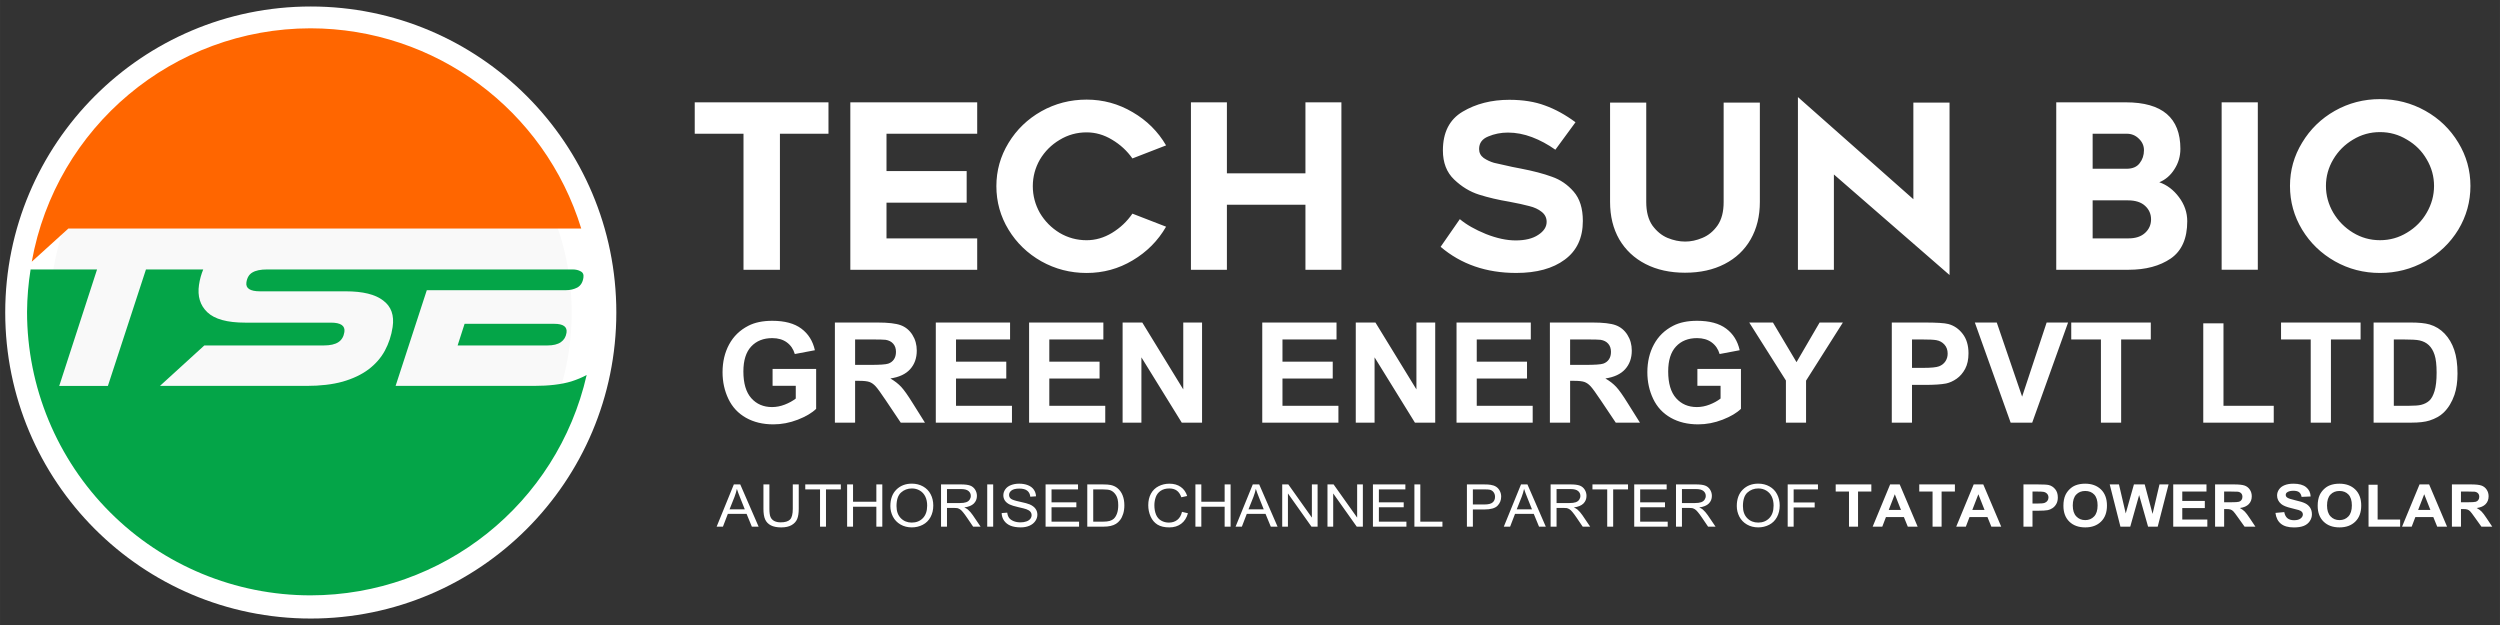 <?xml version="1.0" encoding="UTF-8" standalone="no"?>
<!-- Created with Inkscape (http://www.inkscape.org/) -->

<svg
   width="280"
   height="70"
   viewBox="0 0 74.083 18.521"
   version="1.1"
   id="svg1"
   inkscape:version="1.3.2 (091e20e, 2023-11-25, custom)"
   sodipodi:docname="logo.svg"
   xmlns:inkscape="http://www.inkscape.org/namespaces/inkscape"
   xmlns:sodipodi="http://sodipodi.sourceforge.net/DTD/sodipodi-0.dtd"
   xmlns="http://www.w3.org/2000/svg"
   xmlns:svg="http://www.w3.org/2000/svg">
  <rect x="0" y="0" width="74.083" height="18.521" fill="#333333" stroke="none"/>
  <sodipodi:namedview
     id="namedview1"
     pagecolor="#ffffff"
     bordercolor="#000000"
     borderopacity="0.25"
     inkscape:showpageshadow="2"
     inkscape:pageopacity="0.0"
     inkscape:pagecheckerboard="0"
     inkscape:deskcolor="#d1d1d1"
     inkscape:document-units="mm"
     inkscape:zoom="2.7687711"
     inkscape:cx="151.33068"
     inkscape:cy="39.909402"
     inkscape:window-width="1920"
     inkscape:window-height="991"
     inkscape:window-x="-9"
     inkscape:window-y="-9"
     inkscape:window-maximized="1"
     inkscape:current-layer="layer1" />
  <defs
     id="defs1" />
  <g
     inkscape:label="Layer 1"
     inkscape:groupmode="layer"
     id="layer1"
     transform="translate(-20.902,-96.308)">
    <g
       id="g1"
       transform="translate(-0.155,-0.215)">
      <ellipse
         style="fill:#f9f9f9;stroke:#ffffff;stroke-width:1.323;stroke-linecap:square;stroke-miterlimit:2;stroke-dasharray:none"
         id="path1"
         cx="30.266"
         cy="105.784"
         rx="8.393"
         ry="8.407" />
      <g
         id="g28"
         transform="matrix(0.184,0,0,0.184,18.061,74.719)"
         style="stroke-width:1.026">
        <path
           id="path27"
           d="M 109.89,155.309 H 27.285 l -5.89,5.338 C 25.299,138.908 44.208,123.079 66.294,123.059 c 20.036,0.024 37.716,13.097 43.596,32.25 z"
           style="fill:#ff6600;fill-opacity:1;fill-rule:nonzero;stroke:none;stroke-width:0.5" />
        <path
           id="path28"
           d="m 31.911,161.897 -6.09,18.753 h 7.837 l 6.129,-18.753 h 9.223 c -0.322,0.776 -0.547,1.596 -0.678,2.464 -0.273,1.845 0.176,3.323 1.347,4.431 1.171,1.113 3.196,1.669 6.075,1.669 h 13.829 c 1.591,0 2.313,0.503 2.162,1.513 -0.112,0.732 -0.429,1.278 -0.966,1.63 -0.532,0.356 -1.327,0.532 -2.386,0.532 H 49.186 l -7.144,6.514 h 23.598 c 2.245,0 4.187,-0.229 5.822,-0.683 1.659,-0.478 3.045,-1.137 4.158,-1.967 1.137,-0.859 2.02,-1.869 2.65,-3.035 0.625,-1.161 1.039,-2.42 1.244,-3.787 0.283,-1.893 -0.224,-3.318 -1.522,-4.28 -1.264,-0.986 -3.274,-1.479 -6.026,-1.479 H 58.174 c -1.615,0 -2.352,-0.478 -2.211,-1.44 0.112,-0.756 0.434,-1.288 0.956,-1.591 0.532,-0.327 1.322,-0.493 2.386,-0.493 h 49.202 c 0.503,0 0.932,0.102 1.283,0.303 0.376,0.181 0.527,0.522 0.449,1.025 -0.112,0.756 -0.444,1.288 -0.991,1.591 -0.547,0.278 -1.152,0.42 -1.806,0.42 H 85.018 l -5.026,15.415 h 22.276 c 2.42,0 4.431,-0.239 6.017,-0.717 0.932,-0.298 1.757,-0.644 2.479,-1.039 -4.738,20.749 -23.184,35.471 -44.469,35.49 -12.112,0 -23.725,-4.811 -32.284,-13.375 -8.564,-8.564 -13.375,-20.178 -13.375,-32.289 0.019,-2.284 0.21,-4.563 0.571,-6.822 z m 73.626,8.754 c 1.464,0 2.128,0.478 1.981,1.44 -0.098,0.654 -0.4,1.161 -0.908,1.513 -0.507,0.356 -1.239,0.532 -2.196,0.532 H 89.98 l 1.122,-3.484 z"
           style="fill:#04a548;fill-opacity:1;fill-rule:evenodd;stroke:none;stroke-width:0.5" />
      </g>
    </g>
    <g
       id="g46"
       transform="matrix(0.283,0,0,0.283,-65.658,86.615)"
       style="fill:#ffffff">
      <path
         id="path29"
         d="m 387.532,48.253 v 14.246 h -3.814 V 48.253 h -5.107 v -3.287 h 14.005 v 3.287 z m 11.16,3.909 h 8.394 v 3.31 h -8.394 v 3.74 h 9.497 v 3.287 h -13.285 V 44.966 h 13.285 v 3.287 h -9.497 z m 29.275,5.826 c -0.846,1.471 -2.015,2.646 -3.499,3.525 -1.471,0.882 -3.079,1.321 -4.823,1.321 -1.709,0 -3.29,-0.41 -4.745,-1.224 -1.439,-0.817 -2.584,-1.92 -3.43,-3.31 -0.846,-1.39 -1.273,-2.91 -1.273,-4.556 0,-1.631 0.426,-3.141 1.273,-4.53 0.846,-1.393 1.992,-2.496 3.43,-3.31 1.455,-0.817 3.037,-1.224 4.745,-1.224 1.728,0 3.336,0.439 4.823,1.318 1.484,0.862 2.653,2.024 3.499,3.476 l -3.525,1.367 c -0.56,-0.797 -1.269,-1.452 -2.135,-1.966 -0.846,-0.511 -1.731,-0.765 -2.662,-0.765 -1.022,0 -1.963,0.26 -2.828,0.788 -0.862,0.514 -1.549,1.201 -2.063,2.063 -0.495,0.866 -0.742,1.793 -0.742,2.783 0,0.993 0.247,1.927 0.742,2.805 0.514,0.866 1.201,1.559 2.063,2.086 0.866,0.511 1.806,0.768 2.828,0.768 0.931,0 1.816,-0.257 2.662,-0.768 0.866,-0.527 1.575,-1.198 2.135,-2.015 z m 18.359,4.511 h -3.766 v -6.812 h -8.224 v 6.812 h -3.766 V 44.966 h 3.766 v 7.434 h 8.224 v -7.434 h 3.766 z m 12.4,-5.302 c 0.687,0.576 1.598,1.097 2.734,1.559 1.136,0.449 2.174,0.67 3.118,0.67 0.989,0 1.774,-0.192 2.35,-0.576 0.592,-0.381 0.889,-0.836 0.889,-1.367 0,-0.43 -0.176,-0.781 -0.527,-1.054 -0.338,-0.27 -0.768,-0.472 -1.295,-0.599 -0.531,-0.143 -1.224,-0.296 -2.086,-0.456 -1.152,-0.192 -2.207,-0.439 -3.167,-0.742 -0.96,-0.303 -1.829,-0.833 -2.613,-1.585 -0.784,-0.749 -1.175,-1.764 -1.175,-3.043 0,-1.888 0.687,-3.238 2.06,-4.055 1.393,-0.83 3.024,-1.247 4.895,-1.247 1.439,0 2.685,0.202 3.74,0.599 1.071,0.384 2.135,0.97 3.19,1.751 l -2.109,2.877 c -0.784,-0.557 -1.601,-0.996 -2.447,-1.318 -0.846,-0.319 -1.686,-0.478 -2.519,-0.478 -0.732,0 -1.422,0.137 -2.06,0.407 -0.641,0.257 -0.96,0.696 -0.96,1.318 0,0.384 0.159,0.696 0.482,0.937 0.335,0.225 0.693,0.391 1.077,0.504 0.4,0.094 1.038,0.238 1.917,0.43 l 0.866,0.169 c 1.325,0.254 2.421,0.544 3.284,0.862 0.879,0.303 1.64,0.823 2.278,1.559 0.641,0.736 0.96,1.757 0.96,3.069 0,1.774 -0.631,3.124 -1.894,4.052 -1.247,0.928 -2.942,1.393 -5.084,1.393 -3.134,0 -5.774,-0.911 -7.915,-2.737 z m 23.599,5.611 c -1.585,0 -2.968,-0.303 -4.15,-0.911 -1.181,-0.605 -2.103,-1.471 -2.757,-2.587 -0.641,-1.12 -0.96,-2.425 -0.96,-3.912 V 44.992 h 3.788 v 10.405 c 0,1.025 0.215,1.849 0.648,2.47 0.449,0.609 0.976,1.041 1.582,1.295 0.625,0.257 1.24,0.384 1.849,0.384 0.589,0 1.191,-0.127 1.797,-0.384 0.625,-0.254 1.152,-0.687 1.585,-1.295 0.433,-0.622 0.648,-1.445 0.644,-2.47 V 44.992 h 3.792 v 10.405 c 0,1.487 -0.319,2.792 -0.96,3.912 -0.641,1.12 -1.552,1.979 -2.734,2.587 -1.181,0.609 -2.558,0.911 -4.124,0.911 z m 15.57,-0.309 h -3.766 V 44.416 l 12.088,10.695 V 44.992 h 3.788 V 63.049 L 497.896,52.52 Z m 36.283,-12.664 c 0,0.784 -0.208,1.494 -0.625,2.135 -0.4,0.638 -0.928,1.094 -1.582,1.367 0.797,0.27 1.484,0.791 2.06,1.559 0.576,0.768 0.866,1.608 0.866,2.516 0,1.81 -0.576,3.111 -1.728,3.909 -1.152,0.784 -2.623,1.178 -4.413,1.178 h -7.577 V 44.966 h 7.29 c 3.805,0 5.709,1.624 5.709,4.869 z m -5.637,2.086 c 0.622,0 1.077,-0.192 1.367,-0.576 0.303,-0.384 0.456,-0.84 0.456,-1.367 0,-0.462 -0.176,-0.862 -0.527,-1.198 -0.351,-0.352 -0.775,-0.527 -1.273,-0.527 h -3.574 v 3.668 z m 0.215,7.29 c 0.736,0 1.312,-0.192 1.728,-0.576 0.417,-0.384 0.622,-0.856 0.622,-1.413 0,-0.56 -0.205,-1.032 -0.622,-1.416 -0.417,-0.384 -1.015,-0.576 -1.8,-0.576 h -3.694 v 3.98 z m 9.741,-14.246 h 3.788 v 17.533 h -3.788 z m 16.582,17.868 c -1.712,0 -3.284,-0.41 -4.726,-1.224 -1.439,-0.817 -2.581,-1.92 -3.427,-3.31 -0.849,-1.406 -1.273,-2.932 -1.273,-4.579 0,-1.631 0.423,-3.144 1.273,-4.534 0.846,-1.406 1.989,-2.519 3.427,-3.333 1.442,-0.814 3.014,-1.224 4.726,-1.224 1.712,0 3.294,0.41 4.748,1.224 1.455,0.814 2.604,1.927 3.453,3.333 0.846,1.39 1.269,2.903 1.269,4.534 0,1.647 -0.423,3.173 -1.269,4.579 -0.849,1.39 -1.998,2.493 -3.453,3.31 -1.455,0.814 -3.037,1.224 -4.748,1.224 z m 0,-14.75 c -1.025,0 -1.966,0.264 -2.832,0.791 -0.862,0.514 -1.549,1.201 -2.06,2.063 -0.511,0.862 -0.768,1.79 -0.768,2.783 0,0.989 0.257,1.927 0.768,2.805 0.511,0.862 1.198,1.559 2.06,2.086 0.866,0.527 1.806,0.791 2.832,0.791 1.022,0 1.966,-0.264 2.828,-0.791 0.882,-0.527 1.569,-1.224 2.063,-2.086 0.511,-0.879 0.768,-1.816 0.768,-2.805 0,-0.993 -0.257,-1.92 -0.768,-2.783 -0.495,-0.862 -1.181,-1.549 -2.063,-2.063 -0.862,-0.527 -1.806,-0.791 -2.828,-0.791 z"
         style="fill:#ffffff;fill-opacity:1;fill-rule:evenodd;stroke:none;stroke-width:0.325" />
      <path
         id="path30"
         d="m 386.763,74.652 v -1.766 h 4.562 v 4.176 c -0.442,0.43 -1.085,0.809 -1.926,1.137 -0.842,0.325 -1.693,0.488 -2.555,0.488 -1.097,0 -2.052,-0.23 -2.868,-0.69 -0.816,-0.46 -1.429,-1.118 -1.838,-1.972 -0.41,-0.856 -0.614,-1.789 -0.614,-2.796 0,-1.091 0.229,-2.061 0.687,-2.91 0.458,-0.849 1.127,-1.5 2.01,-1.953 0.671,-0.348 1.508,-0.523 2.51,-0.523 1.302,0 2.317,0.274 3.047,0.82 0.732,0.547 1.203,1.301 1.415,2.262 l -2.102,0.397 c -0.151,-0.516 -0.429,-0.923 -0.835,-1.22 -0.407,-0.297 -0.915,-0.446 -1.526,-0.446 -0.926,0 -1.662,0.294 -2.208,0.881 -0.544,0.585 -0.816,1.455 -0.816,2.609 0,1.243 0.276,2.177 0.828,2.799 0.554,0.621 1.279,0.931 2.174,0.931 0.444,0 0.89,-0.086 1.335,-0.259 0.444,-0.173 0.828,-0.383 1.148,-0.633 V 74.652 Z m 6.524,3.856 V 68.023 h 4.455 c 1.121,0 1.935,0.094 2.441,0.282 0.508,0.189 0.915,0.524 1.22,1.007 0.305,0.481 0.458,1.032 0.458,1.651 0,0.786 -0.232,1.436 -0.694,1.949 -0.461,0.511 -1.151,0.834 -2.071,0.969 0.458,0.267 0.835,0.561 1.133,0.881 0.297,0.318 0.699,0.885 1.205,1.701 l 1.282,2.044 h -2.533 l -1.529,-2.281 c -0.544,-0.816 -0.917,-1.329 -1.118,-1.541 -0.201,-0.214 -0.414,-0.359 -0.637,-0.439 -0.224,-0.078 -0.579,-0.118 -1.064,-0.118 H 395.404 v 4.378 z m 2.117,-6.049 h 1.568 c 1.015,0 1.648,-0.043 1.899,-0.13 0.254,-0.086 0.452,-0.234 0.595,-0.442 0.145,-0.211 0.217,-0.474 0.217,-0.79 0,-0.351 -0.095,-0.634 -0.286,-0.851 -0.189,-0.218 -0.454,-0.356 -0.797,-0.412 -0.171,-0.025 -0.686,-0.038 -1.545,-0.038 H 395.404 Z m 8.45,6.049 V 68.023 h 7.777 v 1.774 h -5.66 v 2.327 h 5.263 v 1.766 h -5.263 v 2.853 h 5.858 v 1.766 z m 9.769,0 V 68.023 h 7.777 v 1.774 h -5.66 v 2.327 h 5.263 v 1.766 h -5.263 v 2.853 h 5.858 v 1.766 z m 9.792,0 V 68.023 h 2.06 l 4.291,7.003 v -7.003 h 1.968 v 10.485 h -2.124 l -4.226,-6.839 v 6.839 z m 14.623,0 V 68.023 h 7.777 v 1.774 h -5.66 v 2.327 h 5.263 v 1.766 h -5.263 v 2.853 h 5.858 v 1.766 z m 9.792,0 V 68.023 h 2.06 l 4.291,7.003 v -7.003 h 1.968 v 10.485 h -2.124 l -4.226,-6.839 v 6.839 z m 10.551,0 V 68.023 h 7.777 v 1.774 h -5.66 v 2.327 h 5.263 v 1.766 h -5.263 v 2.853 h 5.858 v 1.766 z m 9.776,0 V 68.023 h 4.455 c 1.121,0 1.935,0.094 2.441,0.282 0.508,0.189 0.915,0.524 1.22,1.007 0.305,0.481 0.458,1.032 0.458,1.651 0,0.786 -0.232,1.436 -0.694,1.949 -0.461,0.511 -1.151,0.834 -2.071,0.969 0.458,0.267 0.835,0.561 1.133,0.881 0.297,0.318 0.699,0.885 1.205,1.701 l 1.282,2.044 h -2.533 l -1.529,-2.281 c -0.544,-0.816 -0.917,-1.329 -1.118,-1.541 -0.201,-0.214 -0.414,-0.359 -0.637,-0.439 -0.224,-0.078 -0.579,-0.118 -1.064,-0.118 h -0.431 v 4.378 z m 2.117,-6.049 h 1.568 c 1.015,0 1.648,-0.043 1.899,-0.13 0.254,-0.086 0.452,-0.234 0.595,-0.442 0.145,-0.211 0.217,-0.474 0.217,-0.79 0,-0.351 -0.095,-0.634 -0.286,-0.851 -0.189,-0.218 -0.454,-0.356 -0.797,-0.412 -0.171,-0.025 -0.686,-0.038 -1.545,-0.038 h -1.651 z m 13.328,2.193 v -1.766 h 4.562 v 4.176 c -0.442,0.43 -1.085,0.809 -1.926,1.137 -0.842,0.325 -1.693,0.488 -2.555,0.488 -1.097,0 -2.052,-0.23 -2.868,-0.69 -0.816,-0.46 -1.429,-1.118 -1.838,-1.972 -0.41,-0.856 -0.614,-1.789 -0.614,-2.796 0,-1.091 0.229,-2.061 0.687,-2.91 0.458,-0.849 1.127,-1.5 2.01,-1.953 0.671,-0.348 1.507,-0.523 2.51,-0.523 1.302,0 2.317,0.274 3.047,0.82 0.732,0.547 1.203,1.301 1.415,2.262 l -2.102,0.397 c -0.151,-0.516 -0.429,-0.923 -0.835,-1.22 -0.407,-0.297 -0.915,-0.446 -1.526,-0.446 -0.926,0 -1.662,0.294 -2.208,0.881 -0.544,0.585 -0.816,1.455 -0.816,2.609 0,1.243 0.276,2.177 0.828,2.799 0.554,0.621 1.279,0.931 2.174,0.931 0.444,0 0.89,-0.086 1.335,-0.259 0.444,-0.173 0.828,-0.383 1.148,-0.633 v -1.331 z m 9.27,3.856 v -4.413 l -3.841,-6.072 h 2.483 l 2.468,4.15 2.418,-4.15 h 2.437 l -3.856,6.087 v 4.398 z m 11.086,0 V 68.023 h 3.398 c 1.286,0 2.125,0.052 2.517,0.156 0.6,0.158 1.102,0.502 1.507,1.03 0.406,0.526 0.61,1.207 0.61,2.041 0,0.644 -0.117,1.185 -0.351,1.625 -0.235,0.438 -0.532,0.782 -0.892,1.034 -0.359,0.25 -0.724,0.415 -1.095,0.496 -0.506,0.099 -1.239,0.149 -2.197,0.149 h -1.381 v 3.955 z m 2.117,-8.711 v 2.975 h 1.159 c 0.833,0 1.392,-0.054 1.674,-0.164 0.282,-0.109 0.502,-0.28 0.66,-0.515 0.16,-0.234 0.24,-0.505 0.24,-0.816 0,-0.381 -0.113,-0.695 -0.336,-0.942 -0.224,-0.249 -0.507,-0.404 -0.851,-0.465 -0.252,-0.048 -0.759,-0.073 -1.522,-0.073 z m 10.329,8.711 -3.749,-10.485 h 2.296 l 2.655,7.762 2.567,-7.762 h 2.246 l -3.757,10.485 z m 9.453,0 V 69.797 h -3.108 v -1.774 h 8.33 v 1.774 h -3.105 v 8.711 z m 10.716,0 V 68.111 h 2.117 v 8.631 h 5.263 v 1.766 z m 11.252,0 V 69.797 h -3.108 v -1.774 h 8.33 v 1.774 h -3.105 v 8.711 z m 6.584,-10.485 h 3.867 c 0.872,0 1.537,0.068 1.995,0.202 0.615,0.181 1.141,0.503 1.579,0.965 0.44,0.463 0.774,1.03 1.003,1.701 0.229,0.669 0.343,1.494 0.343,2.475 0,0.862 -0.107,1.606 -0.32,2.231 -0.265,0.763 -0.64,1.38 -1.125,1.85 -0.366,0.359 -0.862,0.639 -1.487,0.839 -0.468,0.148 -1.093,0.221 -1.873,0.221 h -3.982 z m 2.117,1.774 v 6.945 h 1.579 c 0.589,0 1.016,-0.032 1.282,-0.099 0.343,-0.086 0.627,-0.231 0.854,-0.435 0.226,-0.206 0.41,-0.543 0.553,-1.015 0.142,-0.47 0.214,-1.111 0.214,-1.922 0,-0.809 -0.071,-1.43 -0.214,-1.865 -0.143,-0.435 -0.343,-0.772 -0.603,-1.015 -0.257,-0.244 -0.583,-0.409 -0.976,-0.496 -0.297,-0.066 -0.877,-0.099 -1.739,-0.099 z m 0,0"
         style="fill:#ffffff;fill-opacity:1;fill-rule:nonzero;stroke:none;stroke-width:0.163"
         aria-label="GREEN ENERGY PVT LTDD" />
      <g
         id="g32"
         transform="matrix(0.708,0,0,0.667,293.092,-2.891)"
         style="fill:#ffffff">
        <path
           id="path31"
           d="m 124.029,138.367 2.545,-6.633 h 0.949 l 2.716,6.633 h -1.001 l -0.778,-2.007 h -2.773 l -0.726,2.007 z m 1.91,-2.722 h 2.253 l -0.692,-1.841 c -0.214,-0.556 -0.372,-1.014 -0.475,-1.372 -0.084,0.423 -0.203,0.845 -0.355,1.264 z m 9.353,-3.911 h 0.881 v 3.831 c 0,0.668 -0.077,1.198 -0.229,1.59 -0.149,0.393 -0.422,0.713 -0.818,0.961 -0.393,0.244 -0.908,0.366 -1.544,0.366 -0.626,0 -1.137,-0.107 -1.533,-0.32 -0.393,-0.217 -0.675,-0.528 -0.846,-0.932 -0.169,-0.407 -0.252,-0.962 -0.252,-1.664 v -3.831 h 0.881 v 3.826 c 0,0.576 0.053,1.001 0.16,1.275 0.106,0.274 0.289,0.486 0.549,0.635 0.263,0.146 0.583,0.217 0.961,0.217 0.643,0 1.104,-0.144 1.378,-0.435 0.274,-0.293 0.412,-0.858 0.412,-1.693 z m 4.029,6.633 v -5.85 h -2.184 v -0.783 h 5.261 v 0.783 h -2.196 v 5.85 z m 4.007,0 v -6.633 h 0.875 v 2.722 h 3.448 v -2.722 h 0.881 v 6.633 h -0.881 v -3.128 h -3.448 v 3.128 z m 6.396,-3.231 c 0,-1.101 0.295,-1.963 0.886,-2.585 0.595,-0.625 1.358,-0.938 2.293,-0.938 0.613,0 1.167,0.147 1.658,0.44 0.492,0.295 0.865,0.702 1.121,1.224 0.259,0.523 0.389,1.115 0.389,1.778 0,0.675 -0.136,1.28 -0.406,1.813 -0.272,0.53 -0.656,0.932 -1.155,1.207 -0.5,0.272 -1.038,0.406 -1.613,0.406 -0.626,0 -1.184,-0.15 -1.676,-0.452 -0.492,-0.304 -0.866,-0.716 -1.121,-1.235 -0.252,-0.522 -0.377,-1.075 -0.377,-1.658 z m 0.909,0.011 c 0,0.801 0.213,1.432 0.64,1.893 0.43,0.457 0.969,0.686 1.618,0.686 0.663,0 1.208,-0.23 1.635,-0.692 0.426,-0.465 0.64,-1.124 0.64,-1.979 0,-0.54 -0.091,-1.012 -0.274,-1.412 -0.183,-0.403 -0.45,-0.716 -0.801,-0.938 -0.352,-0.224 -0.746,-0.337 -1.184,-0.337 -0.622,0 -1.158,0.214 -1.607,0.64 -0.446,0.427 -0.669,1.141 -0.669,2.139 z m 6.585,3.219 v -6.633 h 2.945 c 0.59,0 1.041,0.06 1.35,0.177 0.309,0.119 0.555,0.329 0.738,0.629 0.183,0.302 0.274,0.635 0.274,1.001 0,0.473 -0.153,0.872 -0.457,1.195 -0.306,0.32 -0.776,0.525 -1.412,0.612 0.232,0.111 0.409,0.222 0.532,0.332 0.254,0.237 0.497,0.53 0.726,0.881 l 1.155,1.807 h -1.104 l -0.881,-1.378 c -0.256,-0.4 -0.467,-0.705 -0.635,-0.915 -0.164,-0.213 -0.313,-0.362 -0.446,-0.446 -0.13,-0.083 -0.262,-0.143 -0.395,-0.177 -0.103,-0.018 -0.267,-0.029 -0.492,-0.029 h -1.018 v 2.945 z m 0.881,-3.706 h 1.887 c 0.4,0 0.712,-0.042 0.938,-0.126 0.229,-0.083 0.402,-0.217 0.52,-0.4 0.117,-0.183 0.177,-0.38 0.177,-0.595 0,-0.312 -0.114,-0.569 -0.343,-0.772 -0.229,-0.202 -0.589,-0.303 -1.081,-0.303 h -2.099 z m 5.95,3.706 v -6.633 h 0.881 v 6.633 z m 2.132,-2.133 0.829,-0.069 c 0.037,0.332 0.127,0.605 0.269,0.818 0.144,0.21 0.367,0.382 0.669,0.515 0.3,0.13 0.64,0.194 1.018,0.194 0.335,0 0.63,-0.049 0.886,-0.149 0.259,-0.099 0.449,-0.234 0.572,-0.406 0.126,-0.174 0.189,-0.366 0.189,-0.572 0,-0.209 -0.061,-0.39 -0.183,-0.543 -0.119,-0.156 -0.317,-0.287 -0.595,-0.395 -0.176,-0.069 -0.569,-0.174 -1.178,-0.32 -0.61,-0.149 -1.038,-0.287 -1.281,-0.417 -0.317,-0.163 -0.553,-0.367 -0.709,-0.612 -0.157,-0.247 -0.234,-0.523 -0.234,-0.829 0,-0.335 0.094,-0.648 0.286,-0.938 0.19,-0.293 0.466,-0.515 0.829,-0.663 0.366,-0.152 0.773,-0.229 1.224,-0.229 0.492,0 0.924,0.08 1.298,0.24 0.377,0.157 0.666,0.389 0.869,0.698 0.202,0.306 0.31,0.655 0.326,1.046 l -0.846,0.063 c -0.043,-0.419 -0.194,-0.735 -0.457,-0.949 -0.26,-0.217 -0.645,-0.326 -1.155,-0.326 -0.53,0 -0.918,0.097 -1.161,0.292 -0.244,0.194 -0.366,0.429 -0.366,0.703 0,0.24 0.086,0.437 0.257,0.589 0.172,0.157 0.613,0.315 1.327,0.475 0.712,0.16 1.202,0.302 1.47,0.423 0.385,0.18 0.669,0.406 0.852,0.68 0.186,0.272 0.28,0.583 0.28,0.938 0,0.355 -0.103,0.689 -0.309,1.001 -0.203,0.313 -0.492,0.558 -0.869,0.732 -0.377,0.172 -0.803,0.257 -1.275,0.257 -0.603,0 -1.108,-0.089 -1.515,-0.263 -0.405,-0.174 -0.723,-0.437 -0.955,-0.789 -0.229,-0.35 -0.349,-0.749 -0.36,-1.195 z m 6.499,2.133 v -6.633 h 4.798 v 0.783 h -3.917 v 2.03 h 3.671 v 0.778 h -3.671 v 2.259 h 4.072 v 0.783 z m 6.167,0 v -6.633 h 2.287 c 0.515,0 0.906,0.031 1.178,0.091 0.38,0.089 0.706,0.246 0.978,0.475 0.346,0.297 0.606,0.678 0.778,1.138 0.174,0.457 0.263,0.982 0.263,1.573 0,0.508 -0.06,0.955 -0.177,1.344 -0.114,0.389 -0.266,0.712 -0.452,0.966 -0.183,0.256 -0.386,0.456 -0.606,0.6 -0.217,0.146 -0.48,0.256 -0.789,0.332 -0.309,0.077 -0.663,0.114 -1.064,0.114 z m 0.881,-0.783 h 1.412 c 0.437,0 0.781,-0.04 1.029,-0.12 0.252,-0.083 0.452,-0.197 0.6,-0.343 0.206,-0.209 0.366,-0.489 0.48,-0.841 0.117,-0.35 0.177,-0.778 0.177,-1.281 0,-0.693 -0.114,-1.225 -0.343,-1.595 -0.226,-0.373 -0.502,-0.625 -0.829,-0.755 -0.237,-0.087 -0.616,-0.132 -1.138,-0.132 h -1.39 z m 13.125,-1.544 0.881,0.223 c -0.187,0.721 -0.52,1.272 -1.001,1.653 -0.477,0.377 -1.061,0.566 -1.75,0.566 -0.718,0 -1.301,-0.144 -1.75,-0.435 -0.446,-0.293 -0.786,-0.716 -1.018,-1.27 -0.233,-0.552 -0.349,-1.145 -0.349,-1.778 0,-0.689 0.132,-1.292 0.395,-1.807 0.263,-0.515 0.638,-0.905 1.127,-1.172 0.488,-0.266 1.024,-0.4 1.607,-0.4 0.666,0 1.225,0.17 1.676,0.509 0.453,0.336 0.769,0.811 0.949,1.424 l -0.863,0.2 c -0.157,-0.48 -0.382,-0.831 -0.675,-1.052 -0.29,-0.22 -0.658,-0.332 -1.104,-0.332 -0.508,0 -0.932,0.123 -1.275,0.366 -0.343,0.244 -0.586,0.575 -0.726,0.989 -0.137,0.412 -0.206,0.835 -0.206,1.27 0,0.565 0.082,1.058 0.246,1.481 0.163,0.42 0.419,0.735 0.766,0.944 0.346,0.206 0.722,0.309 1.127,0.309 0.492,0 0.906,-0.14 1.247,-0.423 0.343,-0.282 0.575,-0.703 0.698,-1.264 z m 1.987,2.327 v -6.633 h 0.875 v 2.722 h 3.448 v -2.722 h 0.881 v 6.633 h -0.881 v -3.128 h -3.448 v 3.128 z m 5.94,0 2.545,-6.633 h 0.949 l 2.716,6.633 h -1.001 l -0.778,-2.007 h -2.773 l -0.726,2.007 z m 1.91,-2.722 h 2.253 l -0.692,-1.841 c -0.214,-0.556 -0.372,-1.014 -0.475,-1.372 -0.084,0.423 -0.203,0.845 -0.355,1.264 z m 4.988,2.722 v -6.633 h 0.904 l 3.483,5.21 v -5.21 h 0.846 v 6.633 h -0.904 l -3.483,-5.215 v 5.215 z m 6.695,0 v -6.633 h 0.904 l 3.483,5.21 v -5.21 h 0.846 v 6.633 h -0.904 l -3.483,-5.215 v 5.215 z m 6.722,0 v -6.633 h 4.798 v 0.783 h -3.917 v 2.03 h 3.671 v 0.778 h -3.671 v 2.259 h 4.072 v 0.783 z m 6.133,0 v -6.633 h 0.875 v 5.85 h 3.271 v 0.783 z m 7.767,0 v -6.633 h 2.505 c 0.437,0 0.773,0.021 1.006,0.063 0.327,0.054 0.6,0.157 0.818,0.309 0.22,0.153 0.397,0.366 0.532,0.64 0.137,0.274 0.206,0.576 0.206,0.904 0,0.565 -0.182,1.044 -0.543,1.435 -0.359,0.389 -1.006,0.583 -1.944,0.583 h -1.698 v 2.699 z m 0.881,-3.483 h 1.716 c 0.563,0 0.964,-0.104 1.201,-0.315 0.24,-0.209 0.36,-0.506 0.36,-0.892 0,-0.277 -0.071,-0.516 -0.212,-0.715 -0.137,-0.197 -0.32,-0.327 -0.549,-0.389 -0.149,-0.037 -0.423,-0.057 -0.823,-0.057 h -1.693 z m 4.576,3.483 2.545,-6.633 h 0.949 l 2.716,6.633 h -1.001 l -0.778,-2.007 h -2.773 l -0.726,2.007 z m 1.91,-2.722 h 2.253 l -0.692,-1.841 c -0.214,-0.556 -0.372,-1.014 -0.475,-1.372 -0.084,0.423 -0.203,0.845 -0.355,1.264 z m 5.012,2.722 v -6.633 h 2.945 c 0.59,0 1.041,0.06 1.35,0.177 0.309,0.119 0.555,0.329 0.738,0.629 0.183,0.302 0.274,0.635 0.274,1.001 0,0.473 -0.153,0.872 -0.457,1.195 -0.306,0.32 -0.776,0.525 -1.412,0.612 0.232,0.111 0.409,0.222 0.532,0.332 0.254,0.237 0.498,0.53 0.726,0.881 l 1.155,1.807 h -1.104 l -0.881,-1.378 c -0.256,-0.4 -0.467,-0.705 -0.635,-0.915 -0.164,-0.213 -0.313,-0.362 -0.446,-0.446 -0.13,-0.083 -0.262,-0.143 -0.395,-0.177 -0.103,-0.018 -0.267,-0.029 -0.492,-0.029 h -1.018 v 2.945 z m 0.881,-3.706 h 1.887 c 0.4,0 0.712,-0.042 0.938,-0.126 0.229,-0.083 0.402,-0.217 0.52,-0.4 0.117,-0.183 0.177,-0.38 0.177,-0.595 0,-0.312 -0.114,-0.569 -0.343,-0.772 -0.229,-0.202 -0.589,-0.303 -1.081,-0.303 h -2.099 z m 7.49,3.706 v -5.85 h -2.184 v -0.783 h 5.261 v 0.783 h -2.196 v 5.85 z m 3.994,0 v -6.633 h 4.798 v 0.783 h -3.917 v 2.03 h 3.671 v 0.778 h -3.671 v 2.259 h 4.072 v 0.783 z m 6.179,0 v -6.633 h 2.945 c 0.59,0 1.041,0.06 1.35,0.177 0.309,0.119 0.555,0.329 0.738,0.629 0.183,0.302 0.274,0.635 0.274,1.001 0,0.473 -0.153,0.872 -0.457,1.195 -0.306,0.32 -0.776,0.525 -1.412,0.612 0.232,0.111 0.409,0.222 0.532,0.332 0.254,0.237 0.497,0.53 0.726,0.881 l 1.155,1.807 h -1.104 l -0.881,-1.378 c -0.256,-0.4 -0.467,-0.705 -0.635,-0.915 -0.164,-0.213 -0.313,-0.362 -0.446,-0.446 -0.13,-0.083 -0.262,-0.143 -0.395,-0.177 -0.103,-0.018 -0.267,-0.029 -0.492,-0.029 h -1.018 v 2.945 z m 0.881,-3.706 h 1.887 c 0.4,0 0.712,-0.042 0.938,-0.126 0.229,-0.083 0.402,-0.217 0.52,-0.4 0.117,-0.183 0.177,-0.38 0.177,-0.595 0,-0.312 -0.114,-0.569 -0.343,-0.772 -0.229,-0.202 -0.589,-0.303 -1.081,-0.303 h -2.099 z m 8.11,0.475 c 0,-1.101 0.294,-1.963 0.886,-2.585 0.595,-0.625 1.358,-0.938 2.293,-0.938 0.613,0 1.167,0.147 1.658,0.44 0.492,0.294 0.865,0.702 1.121,1.224 0.259,0.523 0.389,1.115 0.389,1.778 0,0.675 -0.136,1.28 -0.406,1.813 -0.272,0.53 -0.656,0.932 -1.155,1.207 -0.5,0.272 -1.038,0.406 -1.613,0.406 -0.626,0 -1.184,-0.15 -1.675,-0.452 -0.492,-0.305 -0.866,-0.716 -1.121,-1.235 -0.252,-0.522 -0.377,-1.075 -0.377,-1.658 z m 0.909,0.011 c 0,0.801 0.213,1.432 0.64,1.893 0.43,0.457 0.969,0.686 1.618,0.686 0.663,0 1.208,-0.23 1.635,-0.692 0.426,-0.465 0.64,-1.124 0.64,-1.979 0,-0.54 -0.091,-1.012 -0.274,-1.412 -0.183,-0.403 -0.45,-0.716 -0.801,-0.938 -0.352,-0.224 -0.746,-0.337 -1.184,-0.337 -0.622,0 -1.158,0.214 -1.607,0.64 -0.446,0.427 -0.669,1.141 -0.669,2.139 z m 6.619,3.219 v -6.633 h 4.478 v 0.783 h -3.597 v 2.053 h 3.111 v 0.783 h -3.111 v 3.014 z m 0,0"
           style="fill:#ffffff;fill-opacity:1;fill-rule:nonzero;stroke:none;stroke-width:0.244"
           aria-label="AUTHORISED CHANNEL PARTER OF " />
        <path
           id="path32"
           d="m 291.504,138.367 v -5.513 h -1.967 v -1.121 h 5.272 v 1.121 h -1.967 v 5.513 z m 10.155,0 h -1.458 l -0.578,-1.51 h -2.653 l -0.543,1.51 h -1.424 l 2.585,-6.633 h 1.418 z m -2.465,-2.625 -0.915,-2.465 -0.898,2.465 z m 4.669,2.625 v -5.513 h -1.967 v -1.121 h 5.272 v 1.121 h -1.967 v 5.513 z m 10.155,0 h -1.458 l -0.578,-1.51 h -2.653 l -0.543,1.51 h -1.424 l 2.585,-6.633 h 1.418 z m -2.465,-2.625 -0.915,-2.465 -0.898,2.465 z m 5.754,2.625 v -6.633 h 2.15 c 0.815,0 1.347,0.033 1.595,0.097 0.377,0.1 0.693,0.317 0.949,0.652 0.259,0.332 0.389,0.763 0.389,1.292 0,0.405 -0.074,0.746 -0.223,1.024 -0.149,0.279 -0.337,0.498 -0.566,0.658 -0.226,0.157 -0.456,0.262 -0.692,0.315 -0.32,0.061 -0.783,0.091 -1.39,0.091 h -0.875 v 2.505 z m 1.338,-5.513 v 1.881 h 0.732 c 0.529,0 0.882,-0.034 1.058,-0.103 0.179,-0.069 0.317,-0.177 0.417,-0.326 0.103,-0.149 0.154,-0.32 0.154,-0.515 0,-0.243 -0.071,-0.443 -0.212,-0.6 -0.142,-0.156 -0.32,-0.253 -0.538,-0.292 -0.16,-0.03 -0.483,-0.046 -0.966,-0.046 z m 4.572,2.236 c 0,-0.675 0.1,-1.242 0.303,-1.704 0.152,-0.335 0.357,-0.636 0.618,-0.904 0.263,-0.27 0.55,-0.47 0.863,-0.6 0.412,-0.174 0.888,-0.263 1.43,-0.263 0.975,0 1.757,0.303 2.345,0.909 0.586,0.606 0.881,1.45 0.881,2.528 0,1.072 -0.292,1.91 -0.875,2.516 -0.583,0.606 -1.361,0.909 -2.333,0.909 -0.988,0 -1.773,-0.3 -2.356,-0.904 -0.583,-0.602 -0.875,-1.431 -0.875,-2.488 z m 1.384,-0.046 c 0,0.752 0.173,1.321 0.52,1.71 0.346,0.389 0.786,0.583 1.321,0.583 0.533,0 0.972,-0.192 1.315,-0.578 0.343,-0.385 0.515,-0.962 0.515,-1.733 0,-0.762 -0.169,-1.33 -0.503,-1.704 -0.332,-0.373 -0.775,-0.56 -1.327,-0.56 -0.553,0 -0.999,0.192 -1.338,0.572 -0.336,0.377 -0.503,0.948 -0.503,1.71 z m 7.048,3.322 -1.584,-6.633 h 1.367 l 1.001,4.558 1.212,-4.558 h 1.595 l 1.161,4.632 1.024,-4.632 h 1.344 l -1.607,6.633 h -1.424 l -1.321,-4.958 -1.315,4.958 z m 7.809,0 v -6.633 h 4.918 v 1.121 h -3.58 v 1.47 h 3.334 v 1.121 h -3.334 v 1.801 h 3.706 v 1.121 z m 6.189,0 v -6.633 h 2.819 c 0.709,0 1.224,0.06 1.544,0.177 0.32,0.119 0.578,0.33 0.772,0.635 0.194,0.306 0.292,0.655 0.292,1.046 0,0.5 -0.147,0.912 -0.44,1.235 -0.295,0.325 -0.732,0.529 -1.315,0.612 0.289,0.169 0.528,0.353 0.715,0.555 0.19,0.203 0.446,0.563 0.766,1.081 l 0.812,1.292 h -1.601 l -0.972,-1.441 c -0.343,-0.518 -0.578,-0.843 -0.703,-0.978 -0.126,-0.133 -0.262,-0.224 -0.406,-0.274 -0.142,-0.049 -0.365,-0.074 -0.669,-0.074 h -0.274 v 2.768 z m 1.338,-3.831 h 0.989 c 0.643,0 1.046,-0.026 1.207,-0.08 0.16,-0.053 0.283,-0.146 0.372,-0.28 0.091,-0.133 0.137,-0.299 0.137,-0.497 0,-0.224 -0.06,-0.406 -0.177,-0.543 -0.119,-0.137 -0.286,-0.223 -0.503,-0.257 -0.111,-0.014 -0.437,-0.023 -0.978,-0.023 h -1.046 z m 7.591,1.67 1.304,-0.126 c 0.076,0.439 0.234,0.761 0.475,0.966 0.24,0.206 0.563,0.309 0.972,0.309 0.43,0 0.755,-0.091 0.972,-0.274 0.22,-0.183 0.332,-0.396 0.332,-0.64 0,-0.156 -0.049,-0.289 -0.143,-0.4 -0.091,-0.11 -0.252,-0.206 -0.48,-0.286 -0.157,-0.057 -0.513,-0.154 -1.069,-0.292 -0.721,-0.179 -1.227,-0.397 -1.515,-0.658 -0.405,-0.366 -0.606,-0.809 -0.606,-1.332 0,-0.339 0.094,-0.655 0.286,-0.949 0.19,-0.293 0.465,-0.516 0.823,-0.669 0.362,-0.156 0.798,-0.234 1.31,-0.234 0.831,0 1.455,0.183 1.876,0.549 0.423,0.363 0.646,0.849 0.669,1.458 l -1.338,0.063 c -0.061,-0.343 -0.186,-0.589 -0.372,-0.738 -0.187,-0.149 -0.469,-0.223 -0.846,-0.223 -0.393,0 -0.698,0.08 -0.915,0.24 -0.142,0.103 -0.212,0.24 -0.212,0.412 0,0.157 0.064,0.29 0.194,0.4 0.172,0.142 0.583,0.29 1.235,0.446 0.652,0.153 1.132,0.312 1.441,0.475 0.312,0.164 0.556,0.389 0.732,0.675 0.179,0.286 0.269,0.639 0.269,1.058 0,0.382 -0.107,0.738 -0.32,1.069 -0.21,0.332 -0.508,0.58 -0.892,0.743 -0.386,0.16 -0.868,0.24 -1.447,0.24 -0.839,0 -1.484,-0.194 -1.933,-0.583 -0.446,-0.389 -0.713,-0.955 -0.801,-1.698 z m 6.246,-1.115 c 0,-0.675 0.1,-1.242 0.303,-1.704 0.152,-0.335 0.357,-0.636 0.618,-0.904 0.263,-0.27 0.55,-0.47 0.863,-0.6 0.412,-0.174 0.888,-0.263 1.43,-0.263 0.975,0 1.757,0.303 2.345,0.909 0.586,0.606 0.881,1.45 0.881,2.528 0,1.072 -0.292,1.91 -0.875,2.516 -0.583,0.606 -1.361,0.909 -2.333,0.909 -0.988,0 -1.773,-0.3 -2.356,-0.904 -0.583,-0.602 -0.875,-1.431 -0.875,-2.488 z m 1.384,-0.046 c 0,0.752 0.173,1.321 0.52,1.71 0.346,0.389 0.786,0.583 1.321,0.583 0.533,0 0.972,-0.192 1.315,-0.578 0.343,-0.385 0.515,-0.962 0.515,-1.733 0,-0.762 -0.169,-1.33 -0.503,-1.704 -0.332,-0.373 -0.775,-0.56 -1.327,-0.56 -0.553,0 -0.999,0.192 -1.338,0.572 -0.336,0.377 -0.503,0.948 -0.503,1.71 z m 6.139,3.322 v -6.582 h 1.344 v 5.461 h 3.328 v 1.121 z m 11.613,0 h -1.458 l -0.578,-1.51 h -2.653 l -0.543,1.51 h -1.424 l 2.585,-6.633 h 1.418 z m -2.465,-2.625 -0.915,-2.465 -0.898,2.465 z m 3.182,2.625 v -6.633 h 2.819 c 0.709,0 1.224,0.06 1.544,0.177 0.32,0.119 0.578,0.33 0.772,0.635 0.194,0.306 0.292,0.655 0.292,1.046 0,0.5 -0.147,0.912 -0.44,1.235 -0.294,0.325 -0.732,0.529 -1.315,0.612 0.289,0.169 0.528,0.353 0.715,0.555 0.19,0.203 0.446,0.563 0.766,1.081 l 0.812,1.292 h -1.601 l -0.972,-1.441 c -0.343,-0.518 -0.578,-0.843 -0.703,-0.978 -0.126,-0.133 -0.262,-0.224 -0.406,-0.274 -0.142,-0.049 -0.365,-0.074 -0.669,-0.074 h -0.274 v 2.768 z m 1.338,-3.831 h 0.989 c 0.643,0 1.046,-0.026 1.207,-0.08 0.16,-0.053 0.283,-0.146 0.372,-0.28 0.091,-0.133 0.137,-0.299 0.137,-0.498 0,-0.224 -0.06,-0.406 -0.177,-0.543 -0.119,-0.137 -0.286,-0.223 -0.503,-0.257 -0.111,-0.014 -0.437,-0.023 -0.978,-0.023 h -1.046 z m 0,0"
           style="fill:#ffffff;fill-opacity:1;fill-rule:nonzero;stroke:none;stroke-width:0.244"
           aria-label="TATA POWER SOLARR" />
      </g>
    </g>
  </g>
</svg>
